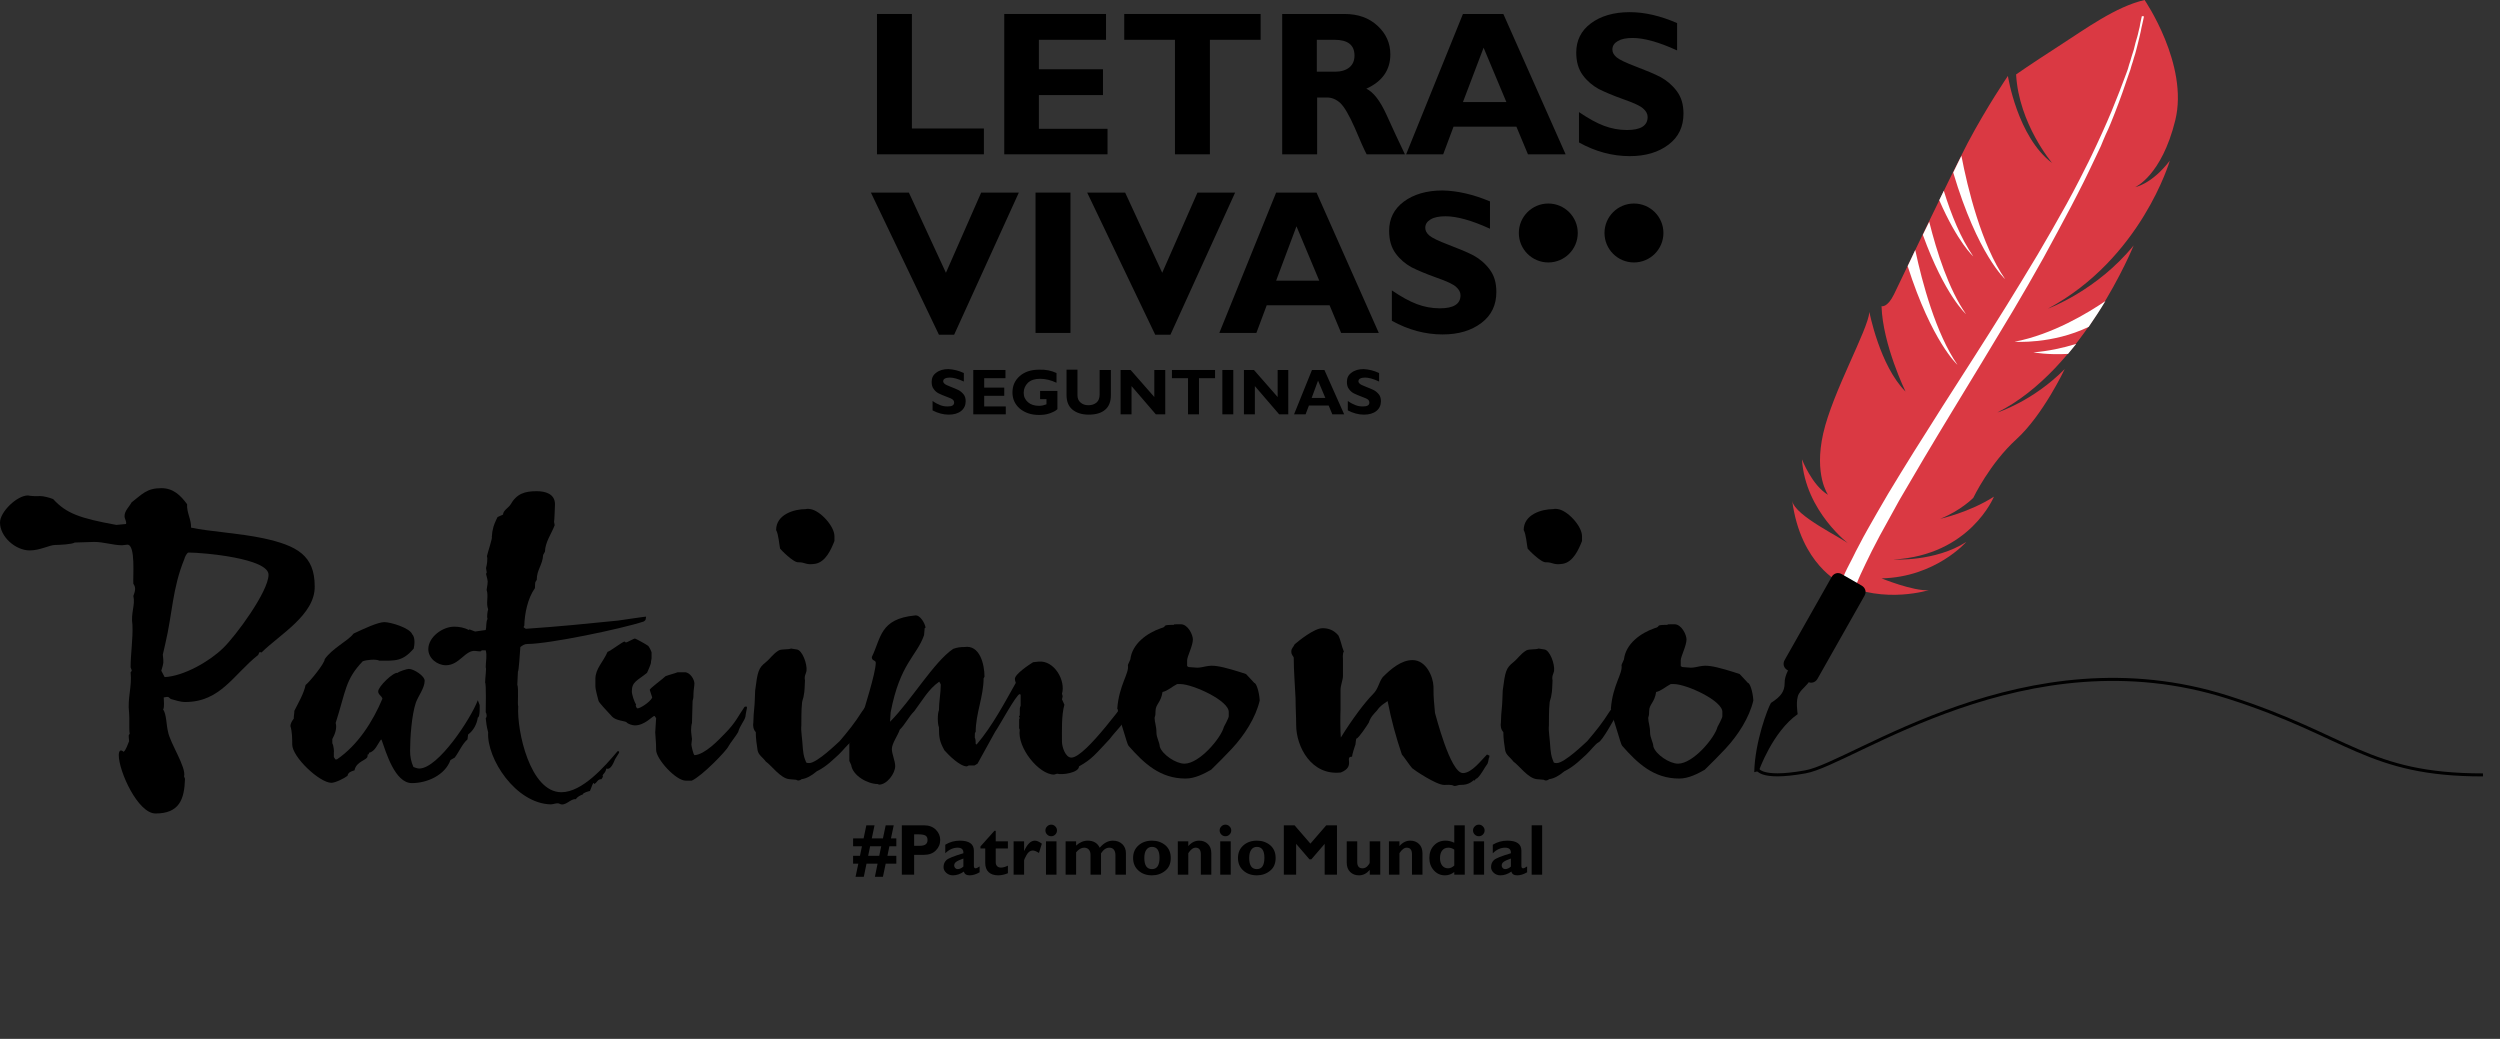 <?xml version="1.0" encoding="UTF-8" standalone="no"?>
<!DOCTYPE svg PUBLIC "-//W3C//DTD SVG 1.1//EN" "http://www.w3.org/Graphics/SVG/1.1/DTD/svg11.dtd">
<svg width="100%" height="100%" viewBox="0 0 823 342" version="1.1" xmlns="http://www.w3.org/2000/svg" xmlns:xlink="http://www.w3.org/1999/xlink" xml:space="preserve" xmlns:serif="http://www.serif.com/" style="fill-rule:evenodd;clip-rule:evenodd;stroke-miterlimit:10;">
    <rect x="0" y="0" width="823" height="342" fill="#333333" stroke="none"/>
    <g transform="matrix(1,0,0,1,0.1,-0.1)">
        <circle cx="509.6" cy="76.8" r="9.7"/>
        <circle cx="537.8" cy="76.8" r="9.7"/>
        <path d="M323.8,42.4L323.8,50.9L288.6,50.9L288.6,4.7L300.1,4.7L300.1,42.4L323.8,42.4Z" style="fill-rule:nonzero;"/>
        <path d="M364.5,42.4L364.5,50.9L330.5,50.9L330.5,4.7L364,4.7L364,13.2L341.9,13.2L341.9,22.9L363,22.9L363,31.4L341.9,31.4L341.9,42.5L364.5,42.5L364.5,42.4Z" style="fill-rule:nonzero;"/>
        <path d="M414.9,4.7L414.9,13.2L398.2,13.2L398.2,50.9L386.7,50.9L386.7,13.2L370,13.2L370,4.7L414.9,4.7Z" style="fill-rule:nonzero;"/>
        <path d="M421.9,4.7L442.5,4.7C447,4.7 450.6,6 453.4,8.6C456.2,11.2 457.6,14.3 457.6,18C457.6,23.1 455,26.9 449.7,29.3C452,30.4 454.2,33.2 456.3,37.8C458.4,42.4 460.4,46.8 462.4,50.9L449.8,50.9C449,49.4 447.7,46.5 445.9,42.2C444,37.9 442.4,35.2 441.1,34C439.8,32.8 438.3,32.2 436.8,32.2L433.5,32.2L433.5,50.9L422,50.9L422,4.7L421.9,4.7ZM433.4,13.2L433.4,23.7L439.5,23.7C441.4,23.7 443,23.2 444.1,22.3C445.2,21.4 445.8,20.1 445.8,18.4C445.8,14.9 443.6,13.2 439.2,13.2L433.4,13.2Z" style="fill-rule:nonzero;"/>
        <path d="M494.8,4.7L515.3,50.9L502.9,50.9L499.1,41.8L478.4,41.8L475,50.9L462.8,50.9L481.5,4.7L494.8,4.7ZM495.8,33.7L488.3,15.8L481.5,33.7L495.8,33.7Z" style="fill-rule:nonzero;"/>
        <path d="M552,7.7L552,16.7C545.9,13.9 541,12.6 537.4,12.6C535.3,12.6 533.7,12.9 532.5,13.6C531.3,14.3 530.7,15.2 530.7,16.4C530.7,17.3 531.1,18.1 532,18.9C532.9,19.7 535,20.7 538.4,22C541.8,23.3 544.5,24.4 546.6,25.5C548.6,26.6 550.4,28.1 551.9,30.1C553.4,32.1 554.1,34.5 554.1,37.5C554.1,41.8 552.5,45.2 549.2,47.7C545.9,50.2 541.7,51.5 536.4,51.5C530.7,51.5 525.1,50 519.7,47L519.7,37C522.8,39.1 525.5,40.6 527.9,41.5C530.3,42.4 532.8,42.9 535.5,42.9C540,42.9 542.3,41.5 542.3,38.6C542.3,37.6 541.8,36.7 540.9,35.9C540,35 537.8,34 534.4,32.8C531,31.6 528.2,30.4 526.2,29.4C524.2,28.3 522.4,26.8 521,24.9C519.5,22.9 518.8,20.4 518.8,17.4C518.8,13.4 520.4,10.2 523.6,7.8C526.8,5.4 531.1,4.1 536.4,4.1C541.3,4.1 546.5,5.3 552,7.7Z" style="fill-rule:nonzero;"/>
        <path d="M335.3,63.5L314,110.3L309,110.3L286.6,63.5L299.1,63.5L311.3,89.9L322.9,63.5L335.3,63.5Z" style="fill-rule:nonzero;"/>
        <rect x="340.8" y="63.5" width="11.5" height="46.2"/>
        <path d="M406.5,63.5L385.2,110.3L380.2,110.3L357.8,63.5L370.3,63.5L382.5,89.9L394.1,63.5L406.5,63.5Z" style="fill-rule:nonzero;"/>
        <path d="M433.3,63.5L453.8,109.7L441.4,109.7L437.6,100.6L416.9,100.6L413.5,109.7L401.3,109.7L420,63.5L433.3,63.5ZM434.2,92.5L426.7,74.6L420,92.5L434.2,92.5Z" style="fill-rule:nonzero;"/>
        <path d="M490.4,66.4L490.4,75.4C484.3,72.6 479.4,71.3 475.8,71.3C473.7,71.3 472.1,71.6 470.9,72.3C469.7,73 469.1,73.9 469.1,75.1C469.1,76 469.5,76.8 470.4,77.6C471.3,78.4 473.4,79.4 476.8,80.7C480.2,82 482.9,83.1 485,84.2C487,85.3 488.8,86.8 490.3,88.8C491.8,90.8 492.5,93.2 492.5,96.2C492.5,100.5 490.9,103.9 487.6,106.4C484.3,108.9 480.1,110.2 474.8,110.2C469.1,110.2 463.5,108.7 458.1,105.7L458.1,95.7C461.2,97.8 463.9,99.3 466.3,100.2C468.7,101.1 471.2,101.6 473.9,101.6C478.4,101.6 480.7,100.2 480.7,97.3C480.7,96.3 480.2,95.4 479.3,94.6C478.4,93.7 476.2,92.7 472.8,91.5C469.4,90.3 466.6,89.1 464.6,88.1C462.6,87 460.8,85.5 459.4,83.6C457.9,81.6 457.2,79.1 457.2,76.1C457.2,72.1 458.8,68.9 462,66.5C465.2,64.1 469.5,62.8 474.8,62.8C479.7,62.9 484.9,64.1 490.4,66.4Z" style="fill-rule:nonzero;"/>
        <path d="M317.2,122.9L317.2,125.7C315.3,124.8 313.7,124.4 312.6,124.4C311.9,124.4 311.4,124.5 311,124.7C310.6,124.9 310.4,125.2 310.4,125.6C310.4,125.9 310.5,126.1 310.8,126.4C311.1,126.7 311.8,127 312.8,127.4C313.9,127.8 314.7,128.2 315.4,128.5C316,128.8 316.6,129.3 317.1,129.9C317.6,130.5 317.8,131.3 317.8,132.2C317.8,133.5 317.3,134.6 316.3,135.4C315.3,136.2 313.9,136.6 312.2,136.6C310.4,136.6 308.6,136.1 306.9,135.2L306.9,132.1C307.9,132.8 308.7,133.2 309.5,133.5C310.3,133.8 311,133.9 311.9,133.9C313.3,133.9 314,133.5 314,132.6C314,132.3 313.9,132 313.6,131.7C313.3,131.4 312.6,131.1 311.5,130.7C310.4,130.3 309.5,129.9 308.9,129.6C308.3,129.3 307.7,128.8 307.3,128.2C306.8,127.6 306.6,126.8 306.6,125.8C306.6,124.5 307.1,123.5 308.1,122.8C309.1,122 310.5,121.6 312.1,121.6C313.8,121.7 315.5,122.1 317.2,122.9Z" style="fill-rule:nonzero;"/>
        <path d="M331,133.8L331,136.5L320.3,136.5L320.3,121.9L330.9,121.9L330.9,124.6L323.9,124.6L323.9,127.7L330.5,127.7L330.5,130.4L323.9,130.4L323.9,133.9L331,133.9L331,133.8Z" style="fill-rule:nonzero;"/>
        <path d="M347.7,122.9L347.7,126.1C345.8,125.2 344,124.8 342.3,124.8C340.6,124.8 339.3,125.2 338.3,126.1C337.4,127 336.9,128.1 336.9,129.4C336.9,130.7 337.4,131.7 338.3,132.5C339.2,133.3 340.4,133.7 342,133.7C342.8,133.7 343.6,133.5 344.4,133.2L344.4,131.5L342.3,131.5L342.3,128.8L348,128.8L348,134.8C347.4,135.4 346.5,135.8 345.4,136.2C344.2,136.6 343.1,136.7 341.9,136.7C339.4,136.7 337.3,136 335.6,134.6C334,133.2 333.2,131.4 333.2,129.3C333.2,127.1 334,125.3 335.6,123.9C337.2,122.5 339.3,121.8 341.9,121.8C344.1,121.7 346,122.1 347.7,122.9Z" style="fill-rule:nonzero;"/>
        <path d="M361.9,121.9L365.6,121.9L365.6,130.2C365.6,132.3 365,133.9 363.7,135C362.4,136.1 360.6,136.6 358.3,136.6C356,136.6 354.2,136 352.9,134.9C351.6,133.8 351,132.2 351,130.1L351,121.8L354.6,121.8L354.6,130.2C354.6,131.2 354.9,132 355.6,132.6C356.3,133.2 357.1,133.5 358.2,133.5C359.3,133.5 360.2,133.2 360.9,132.6C361.6,132 361.9,131.1 361.9,129.9L361.9,121.9Z" style="fill-rule:nonzero;"/>
        <path d="M383.5,121.9L383.5,136.5L380.4,136.5L372.4,127.2L372.4,136.5L368.8,136.5L368.8,121.9L372.1,121.9L379.9,130.8L379.9,121.9L383.5,121.9Z" style="fill-rule:nonzero;"/>
        <path d="M399.9,121.9L399.9,124.6L394.6,124.6L394.6,136.5L391,136.5L391,124.6L385.7,124.6L385.7,121.9L399.9,121.9Z" style="fill-rule:nonzero;"/>
        <rect x="402.3" y="121.9" width="3.6" height="14.6"/>
        <path d="M424,121.9L424,136.5L421,136.5L413,127.2L413,136.5L409.4,136.5L409.4,121.9L412.7,121.9L420.5,130.8L420.5,121.9L424,121.9Z" style="fill-rule:nonzero;"/>
        <path d="M435.9,121.9L442.4,136.5L438.5,136.5L437.3,133.6L430.8,133.6L429.7,136.5L425.9,136.5L431.8,121.9L435.9,121.9ZM436.2,131.1L433.8,125.4L431.7,131.1L436.2,131.1Z" style="fill-rule:nonzero;"/>
        <path d="M453.9,122.9L453.9,125.7C452,124.8 450.4,124.4 449.3,124.4C448.6,124.4 448.1,124.5 447.7,124.7C447.3,124.9 447.1,125.2 447.1,125.6C447.1,125.9 447.2,126.1 447.5,126.4C447.8,126.7 448.5,127 449.5,127.4C450.6,127.8 451.4,128.2 452.1,128.5C452.7,128.8 453.3,129.3 453.8,129.9C454.3,130.5 454.5,131.3 454.5,132.2C454.5,133.5 454,134.6 453,135.4C452,136.2 450.6,136.6 448.9,136.6C447.1,136.6 445.3,136.1 443.6,135.2L443.6,132.1C444.6,132.8 445.4,133.2 446.2,133.5C447,133.8 447.7,133.9 448.6,133.9C450,133.9 450.7,133.5 450.7,132.6C450.7,132.3 450.6,132 450.3,131.7C450,131.4 449.3,131.1 448.2,130.7C447.1,130.3 446.2,129.9 445.6,129.6C445,129.3 444.4,128.8 444,128.2C443.5,127.6 443.3,126.8 443.3,125.8C443.3,124.5 443.8,123.5 444.8,122.8C445.8,122 447.2,121.6 448.8,121.6C450.5,121.7 452.2,122.1 453.9,122.9Z" style="fill-rule:nonzero;"/>
        <path d="M86,214.9C85.2,214.7 85.4,214.6 84.9,215.7C76.8,222.1 72.5,231.2 60.9,231.2C59.1,231.2 57.7,230.6 56.1,230.2C55.1,229.4 55.5,229.4 53.8,229.7C53.8,230.7 54.1,232.9 53.6,233.7C54.7,235 54.7,239.2 55.2,240.9C55.8,244.6 61.3,252.7 60.5,255.7L60.8,256.5C60.6,263.3 58.9,267.9 51.1,267.9C45.3,267.9 39,254 39,248.7C39,247.4 39.5,246.6 40.6,247.6C41.4,247 42,245 42.4,244.1C42.2,241.8 42.2,242.2 42.6,241.7C42.3,239.8 42.6,236.7 42.4,234.8C41.8,229.8 43.4,226.3 42.9,221.4C43.4,220.8 43.4,221.1 42.9,219.8C42.9,215.1 43.7,210.5 43.5,205.8C42.9,201.9 44.5,199.2 43.8,196.3C44.3,194.9 44.8,193.6 43.8,192.3C43.6,190 44.6,179.6 41.9,179.4L40.1,179.6C37.2,179.6 34,178.5 30.9,178.5C28.8,178.5 26.6,178.7 24.5,178.7C23.7,179.3 19.3,179.5 18.1,179.5C16.2,179.5 13.1,181.3 9.7,181.3C5,181.3 -0.1,176.8 -0.1,172.1C-0.1,168.6 5.5,163.2 9.1,163.2C9.9,163.4 11.8,163.5 13.1,163.4C14.2,163.4 16.2,163.9 17.4,164.4C21.7,169.1 26.1,170.7 38.2,172.9L41.4,172.6C41.6,171.6 40.9,171 40.9,170C40.9,168.2 42.5,166.9 43.2,165.5C46.7,162.8 48.2,160.8 53,160.8C56.9,160.8 59.3,163.1 61.5,166.1C61.3,168.8 62.9,171.1 62.8,173.8C68.9,175.1 78.6,175.6 86.6,177.3C97.6,179.7 103.5,182.9 103.5,193.1C103.7,202.5 91.8,209.1 86,214.9ZM62,182C61.4,182 60.7,183.6 60.6,184.1C56.6,193.9 56.7,202 54.3,212.1L53.5,215.6C53.8,218.5 53.8,218.2 53,220.9L54.1,223C60.4,222.7 68.9,217.8 73.3,213.5C77.5,209.5 88.3,194.8 88.3,189.3C88.3,183.9 66.8,182 62,182Z" style="fill-rule:nonzero;"/>
        <path d="M157.2,236.3C156.9,238.4 155.8,240.6 154,241.9L153.8,243.5C152,245.1 151.1,247.5 149.6,249.5L148.2,250.3C146.4,255.3 140.5,257.9 135.5,257.9C129.9,257.9 127,247.8 125.5,243.6L125.3,243.6C124.2,245 123.4,247.5 121.4,247.9C121.2,249.2 120.9,247.7 120.9,249C120.9,250.4 117.2,250.6 116.6,253.7C115.6,254 114.5,254.3 114.3,255.5C113.3,256.3 110.3,257.8 109,257.8C105.1,257.8 96.1,249.3 96.1,245.2C96.1,243.4 96.1,241 95.5,239.1C95.5,238.3 96.1,237.3 96.6,236.7C96.6,235.6 96.8,235.1 96.8,234.1C98.1,231.5 99.9,228.5 100.5,225.6C101.8,224.6 106.8,218.5 106.8,217.1C109.2,213.6 114.5,211 116.1,208.9C116.1,208.7 116.9,208.4 117.1,208.3C119.2,207.3 124.3,204.9 126.4,204.9C128.5,204.9 134.8,206.8 135.6,208.9C136.6,209.9 136.4,212.3 136.1,213.6C132.4,217.9 130.1,217.6 124.8,217.6C123.7,217 120.6,217.3 119.3,217.8C113.5,223.9 113.8,227.5 110.4,238.1C110.9,239.7 110.2,241.8 109.3,243.4L109.3,244.8C109.8,245.6 109.9,247.9 109.8,247.7L109.8,249.3L110.3,250.1L110.8,250.1C117.7,245.4 122.6,237.7 125.8,230.1C125.5,229.1 124.4,228.8 124.4,227.7C124.4,226.1 129.4,221.3 130.8,221.6C131.3,221.1 133.9,220.3 134.5,220.3C136.1,220.3 139.7,222.6 139.7,224.2C139.7,226.6 137.6,229.2 136.8,231.4C135.4,235.6 134.9,243 134.9,247.3C134.9,249.1 135.2,250.8 136,252.6C136.6,252.8 137.3,253.1 137.9,253.1C144.2,253.1 155,236.5 157.2,230.6L157.8,232.2C157.8,231.9 158,236.3 157.2,236.3Z" style="fill-rule:nonzero;"/>
        <path d="M211.8,204.7C204.6,207.1 180.6,212.1 173.5,212.1C172.5,212.1 171.9,212.6 171.2,213.1C171,215.7 170.7,221 170.4,221.2L170.2,225.5C170.7,226.6 170.2,232.3 170.5,232.6C170,240.7 174.4,260.9 184.7,260.9C191.6,260.9 199,252.4 203.2,247.4C203.8,247.4 203.7,247.4 203.7,247.9L202.4,250C201.9,251.1 201,253.7 199.5,253.1C199.2,254.9 197.9,255 198.4,255.8L197.9,256.6C196.5,256.6 196.6,257.7 195.5,258.2C195.3,256.8 194.4,260 194.1,260.5C193.9,260.5 191.7,261.1 191.8,261.6C191,261.9 189.9,262.4 189.5,263.2C187.6,262.9 186,265.9 183.9,264.6C182.9,264.4 182.1,264.9 181.2,264.9C169.6,264.6 160.1,249.8 160.6,241.2C160,238.9 160,238.1 159.8,236.5C160.3,236.2 160.1,234.9 159.8,234.6C159.8,233.2 160,225.3 159.6,224.8C159.6,223.4 160.1,220 159.8,219.8C159.8,217.9 160.3,215.9 159.8,214.2L158.4,214.2C158.6,214.8 156.8,214.4 156.5,214.4C153.1,213.9 151.2,219.1 146.7,219.1C143.8,219.1 140.9,216.8 140.9,213.8C140.9,209.8 145.6,206.4 149.4,206.4C151,206.4 152.8,206.7 154.2,207.5C154.5,207.2 154.2,207.2 156.3,208L159.8,207.5C160.1,206.4 159.8,205.1 160.4,203.8C160.1,203.3 160.4,201.2 160.6,200.7C159.8,198.6 160.8,196.4 160.1,194.3C160.6,190.9 160.6,192 159.9,189C160.2,188.5 160.2,188.8 159.9,187.1C160.2,186.1 160.5,184 160.2,183.2C160.4,182.1 162.1,177.1 161.8,176.9C162,174.6 162,175.1 162.1,174.6C162.3,173.2 163.1,171.5 163.7,170.3L165.5,169.5C165.5,168.2 167.3,167.2 167.9,166.3C170,162.6 172.6,161.8 176.6,161.8C179.3,161.8 182.6,162.6 182.6,166.1C182.6,166.6 182.4,171.7 182.3,171.9L182.5,173C181.4,175.9 179.4,178.5 179.3,181.7L178.7,182.8C178.5,186.2 176.6,187.6 176.6,191C176,192 176.1,191.3 176,193.7C173.6,197.1 172.6,202.1 172.5,206.1C172.2,206.7 172,206.4 173,207.1C184.6,206.3 192.3,205.5 203.3,204.4C203.3,204.4 212.8,203 212.6,203.1C212.4,204.1 212.6,204.2 211.8,204.7Z" style="fill-rule:nonzero;"/>
        <path d="M242.9,241.1C242.4,242.1 240.2,244.8 239.7,245.8C239.1,247.2 231,255.6 227.6,257.1L225.7,257.1C222.3,257.1 215.9,249.9 215.9,247C215.9,244.9 215.9,246 215.6,241.2L215.9,236.4C215.6,236.4 215.6,235.8 215.3,235.8C214.7,235.8 212.2,238.9 208.9,238.9C208.1,238.9 206.5,238.4 206.2,237.9C205.7,237.4 202.7,237.4 201.4,236C199.8,234.2 196.9,231.3 196.9,230.7C196.7,229.7 195.9,227.3 195.9,225.9L195.9,223.6C195.9,220.2 198.5,218 199.9,214.7C200.9,214.4 204.9,211.3 205.5,211.3C205.7,211.3 205.7,211.6 206,211.6C206.3,211.6 208.6,210.3 208.9,210.3C209.1,210.3 212.1,211.9 213.1,212.6C213.6,212.8 214.4,214.7 214.4,214.9L214.4,216.8C214.4,217.1 214.2,217.6 214.2,218.2C214.2,218.8 212.9,221.6 212.9,221.6C209.7,224.2 207.9,224.5 207.9,227.7C207.9,228.7 208.7,231.2 209.3,232C209,232.5 209.5,233.3 209.8,233.3C210.6,233.3 213.7,231.4 214.6,229.8C214.6,229.5 213.8,227.4 213.8,227.2C213.8,226.7 218.5,223.3 219,222.7C220.3,222.2 221.7,221.9 223,221.4L225.3,221.4C227.1,221.4 228.5,223.8 228.5,225.1C228.5,225.9 228.2,227.4 228.2,228.3C228.2,230.6 228,230.1 227.9,230.9L227.7,238.1C227.5,238.6 227.4,239.9 227.4,240.5C227.4,241.3 227.7,243.1 227.7,243.4L227.5,245.2C227.5,245.4 228.1,248.7 228.6,248.7C232,248.4 236.3,243.9 238.6,241.5C242.1,238 243.1,235.5 245,232.8C246.4,232.3 245.6,233.3 245.3,236C245,237.4 243.5,238.9 242.9,241.1Z" style="fill-rule:nonzero;"/>
        <path d="M286.2,234.2C286.2,235.3 284.6,234.8 285.6,236.1C285.3,236.6 281.3,244 280,244.5C279,245 277.4,247.2 276,248.5C274.4,249.9 272.1,252.4 268.8,254C266.9,255.6 265.3,256.4 263.8,256.6C263.2,257.1 262.5,257.2 262,256.8L259.7,256.6C256.8,256.3 253.9,252.1 252,250.8C251,249.4 249.6,248.7 249.3,247.1C249,245.2 248.7,243.2 248.7,241.1C247.9,240.3 247.7,239 247.9,237.9C247.9,236.8 248.1,233.6 248.2,233.2C248.4,231.3 248.4,229.3 248.5,227.4C249.3,221.1 249.6,220 252,218.1C253.6,216.8 254.3,215.4 256.3,214.2C257.3,213.7 259.4,214 260.3,213.6L262.2,213.9C264,214.1 265.7,218.7 265.4,221C265.2,222 264.6,222.6 264.9,224.1C264.7,228.8 264.7,227.6 264.4,229.6C264.2,230.4 263.9,231 263.9,231.9C263.7,233.3 263.7,237.7 263.7,239C263.5,240.6 264,243 264.2,246.6C264.5,249.5 264.8,249.7 265.3,251.1C265.6,251.3 265.9,251.3 266.3,251.3C268.9,251.3 275.8,244.5 276.3,244.1C279.2,240.7 281.3,238.1 283.7,234.3C286.1,230.6 286.6,232.7 286.6,232.7C286.7,233.2 286.2,232.1 286.2,234.2ZM268.3,185.7C265.1,186.2 265.1,185.2 262.8,185.2C261.2,185.5 256.8,180.9 256.7,180.7C256.4,179.3 256.2,176 255.4,174.6C255.4,169.4 261.4,167.7 265.1,167.7C265.3,167.7 265.6,167.5 266.7,167.7C269.9,168.2 274.6,173.3 274.6,176.6L274.6,178.2C273.5,181 271.7,185.1 268.3,185.7Z" style="fill-rule:nonzero;"/>
        <path d="M372.4,232.7C372.4,233.7 370.3,234.1 371.3,235.3C369.9,238.4 367.3,240.6 365.2,243.4C360.5,248.4 359.4,250 355.1,252.4C355.1,254.5 349.5,255.3 347.9,254.8L346.9,255.1C341.9,255.1 334.7,246.2 335.6,240.3C335.3,239.7 335.4,240.3 335.4,236.9C336,235.8 334.9,236.6 335.6,235.6C335.6,232.7 335.6,233.3 335.9,232.4L335.9,228.8L335.6,228.6C334.5,228.6 328.7,239.4 327.5,241L321.7,251.5L320.7,252.1L318.8,252.1L318.2,252.4C315.9,252.4 312.2,248.7 310.8,247.1C309.2,244.2 309,242.9 309,239.5C308.5,238.4 308.5,235 309,233.9C309,231 309.6,228.4 309.6,225.5C309.6,225.3 309.3,224.9 309.1,224.5C305.6,226.9 303.6,230.6 300.9,234.2C299,236.1 297.8,238.7 296.1,240.3C295.5,242.2 293.5,244.8 293.5,246.7C293.5,248.3 294.6,250.6 294.6,252.3C294.6,254.7 291.9,258.4 289.3,258.4L288.8,258.2C285.6,258.2 280.6,255.5 280.1,251.9L279.5,250.6L279.5,244.8C280,244.2 280,244.5 279.7,243.7C279.7,242.1 281.6,238.4 283.2,237.6C284.3,233.7 288.2,221.7 288.2,218.3C288.2,217.3 286.9,217.8 286.9,216.4C290,210.1 289.5,203.8 301.2,202.7C302.8,202.5 304.4,205.3 304.6,206.7L304.3,206.9L304.1,209.2C301.7,216.1 296.2,218.4 293.1,234.6L292.9,237.7C299.8,230.8 307.4,217.9 313.7,213.7C315.1,213.2 316.1,213.1 317.4,213.1C322.4,212.3 324,218.7 324,222.9L323.7,223.4C323.7,229.4 321.1,235 321.1,241C320.8,241.5 320.8,241.2 320.8,242.9C321.1,243.5 321.1,244.3 321.1,245L321.4,245.2C326.6,239.1 330.7,231.3 334.3,224.9C334.1,224.4 334,223.9 334,223.6C334,222 338.7,218.9 340,218.1L341.8,217.9C347,217.4 350.8,224.2 349.5,228.5C349.8,229.5 349.8,229.1 349.5,230.3L350.3,232.1C349.3,235.6 349.5,240.6 349.5,244.3C349.5,245.9 350.6,249.5 352.6,249.5C357.4,249.5 371.6,229 372.2,229L372.8,230.9L372.6,230.7C372.4,231 372.4,232.1 372.4,232.7Z" style="fill-rule:nonzero;"/>
        <path d="M405.4,246.6C403.1,249 401.1,251.1 398.6,253.5C396.3,254.8 393.3,256.4 390.2,256.4C381.8,256.4 376.5,251.4 371.4,245.6C370.9,245.1 368.8,236.9 368,235.5C367.7,234.9 368.2,233.9 367.7,233.4C368.3,225.5 371.7,221.8 371.2,219.1C371.2,218.8 371.8,217.8 372,217.2C372.6,212 377.5,208.5 382.1,206.9C384.5,206.3 381.8,205.8 386.3,205.8C386.5,205.6 386.1,205.6 388.6,205.6C391,205.6 392.6,209.1 392.6,210.6C392.6,212.7 390.7,216.2 390.7,217.5L390.7,219.4C390.9,219.4 391,219.7 391.3,219.7C392.1,219.7 393.1,219.9 394,219.9C396.1,219.9 397.5,218.9 400.6,219.4C402.9,219.7 407.8,221.2 410.1,222L412.8,224.9C413.4,224.9 414.4,227.5 414.6,230.7C413.3,236.3 409.6,242.1 405.4,246.6ZM388.5,225.3L387.4,225.3C385.8,226.1 384.2,227.6 382.6,227.9C382.1,231.4 380.3,231.9 380.3,234.2C380.3,236.3 380,235.8 380,236.5C380,237.9 380.6,239.1 380.6,241.2C380.6,243 381.6,244.3 381.7,245.9C382.5,248.5 387,251.5 389.8,251.5C394.8,251.5 401.9,243 402.8,239.4C402.8,239.4 404.4,236.5 404.4,235.9L404.4,234.6C404.7,230.8 392.5,225.3 388.5,225.3Z" style="fill-rule:nonzero;"/>
        <path d="M441.3,242.9C445,236.9 449.2,231.3 451.9,228.6C453.7,226.8 453.7,224.9 455.1,223C457.8,220.3 461.2,217.4 464.9,217.4C469.4,217.4 471.7,222.9 471.8,226.1C471.8,230.8 472,230.6 472.3,234.8C472.5,235.3 477.3,254.6 481.5,254.6C484.4,254.6 487.5,250.4 489.4,248.5C489.6,248.5 489.9,248.8 490.2,248.8L490.2,249.4C489.9,249.6 490,250.5 489.6,251.5C488.5,252.9 487.7,254.9 486.2,256.3C485.2,256.6 485.6,257.4 485.1,256.9C483.5,258.3 482.2,258.5 480.4,258.5C479.9,258.5 479.1,259 478.5,258.8C477.7,258.3 476.1,258.5 475.3,258.5C472.7,258.5 465.3,253.5 464.8,253C464.2,252.4 461.7,248.7 461.4,248.5C459.5,242.9 457.9,237.1 456.7,230.9C455.3,231.9 454.4,232.3 453.2,234C452.2,235.1 451.1,236.1 450.5,238C449.9,239 447.1,243.2 446.5,243.2C446.2,243.2 446.2,245.5 446,245.5C445.8,246 445,248.6 445,249.2C442.3,249.2 446.3,252.4 441.3,254.4C431.6,255.5 426.6,245.9 426.6,238.8C426.6,235.9 426.4,233.2 426.4,230.1C426.2,225.3 425.8,221.2 425.8,216.7C425.8,216.1 425,215.9 425,214.6C425,213.5 425.6,213.3 426.1,212.2C427.4,211.1 432.5,206.9 435.3,206.9C437.2,206.9 439,207.5 440.5,209.3C441.3,210.9 441.6,213 442.3,214.6C441.8,215.1 442,217.2 442,217.2L442,222.7C442,223.8 441.2,225.8 441.2,227.2L441.2,233.8C441.1,236 441.1,240.5 441.3,242.9Z" style="fill-rule:nonzero;"/>
        <path d="M532.3,234.2C532.3,235.3 530.7,234.8 531.7,236.1C531.4,236.6 527.4,244 526.1,244.5C525.1,245 523.5,247.2 522.1,248.5C520.5,249.9 518.2,252.4 514.9,254C513,255.6 511.4,256.4 509.9,256.6C509.3,257.1 508.6,257.2 508.1,256.8L505.8,256.6C502.9,256.3 500,252.1 498.1,250.8C497.1,249.4 495.7,248.7 495.4,247.1C495.1,245.2 494.8,243.2 494.8,241.1C494,240.3 493.8,239 494,237.9C494,236.8 494.2,233.6 494.3,233.2C494.5,231.3 494.5,229.3 494.6,227.4C495.4,221.1 495.7,220 498.1,218.1C499.7,216.8 500.4,215.4 502.4,214.2C503.4,213.7 505.5,214 506.4,213.6L508.3,213.9C510.1,214.1 511.8,218.7 511.5,221C511.3,222 510.7,222.6 511,224.1C510.8,228.8 510.8,227.6 510.5,229.6C510.3,230.4 510,231 510,231.9C509.8,233.3 509.8,237.7 509.8,239C509.6,240.6 510.1,243 510.3,246.6C510.6,249.5 510.9,249.7 511.4,251.1C511.7,251.3 512,251.3 512.4,251.3C515,251.3 521.9,244.5 522.4,244.1C525.3,240.7 527.4,238.1 529.8,234.3C532.2,230.6 532.7,232.7 532.7,232.7C532.8,233.2 532.3,232.1 532.3,234.2ZM514.4,185.7C511.2,186.2 511.2,185.2 508.9,185.2C507.3,185.5 502.9,180.9 502.8,180.7C502.5,179.3 502.3,176 501.5,174.6C501.5,169.4 507.5,167.7 511.2,167.7C511.4,167.7 511.7,167.5 512.8,167.7C516,168.2 520.7,173.3 520.7,176.6L520.7,178.2C519.6,181 517.8,185.1 514.4,185.7Z" style="fill-rule:nonzero;"/>
        <path d="M567.9,246.6C565.6,249 563.6,251.1 561.1,253.5C558.8,254.8 555.8,256.4 552.7,256.4C544.3,256.4 539,251.4 533.9,245.6C533.4,245.1 531.3,236.9 530.5,235.5C530.2,234.9 530.7,233.9 530.2,233.4C530.8,225.5 534.2,221.8 533.7,219.1C533.7,218.8 534.3,217.8 534.5,217.2C535.1,212 540,208.5 544.6,206.9C547,206.3 544.3,205.8 548.8,205.8C549,205.6 548.6,205.6 551.1,205.6C553.5,205.6 555.1,209.1 555.1,210.6C555.1,212.7 553.2,216.2 553.2,217.5L553.2,219.4C553.4,219.4 553.5,219.7 553.8,219.7C554.6,219.7 555.6,219.9 556.5,219.9C558.6,219.9 560,218.9 563.1,219.4C565.4,219.7 570.3,221.2 572.6,222L575.3,224.9C575.9,224.9 576.9,227.5 577.1,230.7C575.8,236.3 572.1,242.1 567.9,246.6ZM551,225.3L549.9,225.3C548.3,226.1 546.7,227.6 545.1,227.9C544.6,231.4 542.8,231.9 542.8,234.2C542.8,236.3 542.5,235.8 542.5,236.5C542.5,237.9 543.1,239.1 543.1,241.2C543.1,243 544.1,244.3 544.2,245.9C545,248.5 549.5,251.5 552.3,251.5C557.3,251.5 564.4,243 565.3,239.4C565.3,239.4 566.9,236.5 566.9,235.9L566.9,234.6C567.2,230.8 555,225.3 551,225.3Z" style="fill-rule:nonzero;"/>
        <path d="M578.3,252.9C578.3,252.9 578.6,257 594.2,254.2C609.8,251.5 666.7,208.4 733.3,229.6C773.2,242.3 779.2,255.2 817.3,255.2" style="fill:none;fill-rule:nonzero;stroke:black;stroke-width:1px;"/>
        <path d="M605.8,192C605.8,192 592.7,186 589.9,165C590.8,170 606.4,177.2 608.7,179.3C608.7,179.3 594.2,168.5 593.1,151.3C593.1,151.3 596.4,159.9 601.7,163C601.7,163 597,156.5 600.1,142.8C603.2,129.1 614.9,108.6 615.3,102.8C615.3,102.8 618.7,120.5 627.2,129C627.2,129 619.7,113.6 619.3,100.9C619.3,100.9 621.2,101.5 623.4,97C625.6,92.5 641.5,59 647.7,47.1C654,35.2 660.9,25.1 660.9,25.1C660.9,25.1 664,45.2 675.5,53.8C675.5,53.8 664.5,40.9 663.6,24.6C663.6,24.6 668,21.5 677.3,15.5C686.6,9.5 696.4,2.3 705.9,0.1C705.9,0.1 720.5,21.4 716,39.7C711.5,58 702.8,61.7 702.8,61.7C702.8,61.7 708.2,60.8 714.2,53C714.2,53 704.8,85.2 674.1,101.7C674.1,101.7 690.2,95.8 702.3,80.9C702.3,80.9 685.8,121.7 657.4,135.9C657.4,135.9 669,132.3 679.6,121.6C679.6,121.6 672.5,136.7 663.7,144.7C654.9,152.7 649.5,164 649.5,164C649.5,164 645.4,168.2 638.6,170.9C638.6,170.9 648.2,168.8 656.3,163.6C656.3,163.6 648.5,182.9 623.2,184.3C623.2,184.3 637,185.1 647.2,178.5C647.2,178.5 637.1,190.1 619.3,190.5C619.3,190.5 629.8,194.8 635,194.4C635.3,194.1 620.5,199.3 605.8,192Z" style="fill:rgb(218,57,67);fill-rule:nonzero;"/>
        <path d="M605.8,192C605.8,192 606.1,191.2 606.8,189.8C607.1,189.1 607.5,188.2 608,187.2C608.5,186.2 609.1,185 609.8,183.7C610.4,182.4 611.2,180.9 612,179.4C612.8,177.8 613.7,176.2 614.7,174.4C616.7,170.8 619,166.9 621.5,162.6C624.1,158.3 626.9,153.7 629.9,148.9C632.9,144.1 636.2,139 639.5,133.7C646.2,123.2 653.4,112.1 660.4,100.8C663.9,95.2 667.3,89.5 670.7,83.9C674,78.3 677.2,72.7 680.2,67.3C681.7,64.6 683.1,61.9 684.5,59.2C685.8,56.5 687.2,54 688.4,51.4C689,50.1 689.6,48.9 690.2,47.6C690.8,46.4 691.3,45.1 691.9,43.9C692.4,42.7 693,41.5 693.5,40.3C694,39.1 694.5,37.9 695,36.8C696.9,32.2 698.5,28 699.9,24.2C700.1,23.7 700.2,23.3 700.4,22.8C700.5,22.3 700.7,21.9 700.8,21.4C701.1,20.5 701.4,19.6 701.6,18.8C702.2,17.1 702.6,15.6 702.9,14.2C703.3,12.8 703.7,11.6 703.9,10.5C704.2,9.4 704.4,8.5 704.5,7.7C704.8,6.2 705,5.4 705,5.4L705.7,5.5C705.7,5.5 705.5,6.3 705.2,7.8C705,8.6 704.8,9.5 704.6,10.6C704.4,11.7 704,13 703.7,14.4C703.3,15.8 703,17.4 702.4,19.1C702.2,19.9 701.9,20.8 701.6,21.7C701.5,22.2 701.3,22.6 701.2,23.1C701,23.6 700.9,24 700.7,24.5C699.4,28.4 697.9,32.7 696.1,37.3C695.6,38.5 695.2,39.6 694.7,40.8C694.2,42 693.7,43.2 693.1,44.4C692.6,45.6 692,46.9 691.5,48.2C690.9,49.5 690.3,50.7 689.7,52C688.5,54.6 687.2,57.2 685.9,59.9C684.5,62.6 683.2,65.3 681.7,68.1C678.8,73.6 675.7,79.3 672.6,85C669.4,90.7 666.1,96.5 662.7,102.2C655.9,113.6 649,124.9 642.5,135.6C639.3,140.9 636.2,146 633.3,150.9C630.4,155.8 627.7,160.4 625.2,164.7C622.8,169 620.6,173 618.7,176.5C617.8,178.3 616.9,179.9 616.1,181.5C615.3,183.1 614.6,184.5 614,185.8C613.4,187.1 612.9,188.2 612.4,189.2C611.9,190.2 611.6,191.1 611.3,191.8C610.7,193.2 610.3,194 610.3,194L605.8,192Z" style="fill:white;fill-rule:nonzero;"/>
        <path d="M649.5,84.5C645.4,78.6 642.2,70.7 639.8,62.9C639.3,63.9 638.8,64.9 638.3,66C644.4,80 649.5,84.5 649.5,84.5Z" style="fill:white;fill-rule:nonzero;"/>
        <path d="M627.9,87.7C635.9,112.7 644.3,120.2 644.3,120.2C637.2,109.9 632.7,93.2 630.4,82.4C629.5,84.3 628.7,86.1 627.9,87.7Z" style="fill:white;fill-rule:nonzero;"/>
        <path d="M635,73.1C634.3,74.5 633.6,76 632.9,77.4C640.1,97.3 647.1,103.5 647.1,103.5C641.4,95.3 637.5,83.1 635,73.1Z" style="fill:white;fill-rule:nonzero;"/>
        <path d="M687.5,107.7C689.5,104.8 691.4,101.9 693,99.2C687.3,103.1 675.6,110.2 663.1,112.6C663.1,112.6 675.5,113.5 687.5,107.7Z" style="fill:white;fill-rule:nonzero;"/>
        <path d="M669.3,116.1C669.3,116.1 674.1,117 680.7,116.6C681.6,115.5 682.5,114.4 683.4,113.3C678.9,114.7 674.1,115.7 669.3,116.1Z" style="fill:white;fill-rule:nonzero;"/>
        <path d="M660,92C652.2,80.8 647.6,61.9 645.6,51.4C644.8,53.1 643.8,54.9 642.9,56.9C651,84.1 660,92 660,92Z" style="fill:white;fill-rule:nonzero;"/>
        <path d="M589.4,219.3C589.4,219.3 587.3,222.3 587.4,225C587.4,227.7 586.2,229.4 582.9,231.5C581.9,233.1 577.6,244.3 577.4,254.3L578.9,253.9C578.9,253.9 583.4,241 591.7,235.2C591.7,235.2 590.9,230.5 592.1,228.5C593.3,226.5 594.8,225.9 595.8,223.9L589.4,219.3Z" style="fill-rule:nonzero;"/>
        <path d="M598.2,223.6C597.5,224.8 596.1,225.2 594.9,224.5L588.3,220.7C587.1,220 586.7,218.6 587.4,217.4L602.9,190C603.6,188.8 605,188.4 606.2,189.1L612.8,192.9C614,193.6 614.4,195 613.7,196.2L598.2,223.6Z" style="fill-rule:nonzero;"/>
        <g transform="matrix(1,0,0,1,280.884,288.046)">
            <g transform="matrix(23.838,0,0,23.838,0,0)">
                <path d="M-0.006,-0.501L0.139,-0.501L0.177,-0.682L0.29,-0.682L0.252,-0.501L0.406,-0.501L0.444,-0.682L0.555,-0.682L0.517,-0.501L0.591,-0.501L0.591,-0.392L0.495,-0.392L0.468,-0.261L0.591,-0.261L0.591,-0.152L0.444,-0.152L0.406,0.029L0.295,0.029L0.332,-0.152L0.179,-0.152L0.142,0.029L0.028,0.029L0.066,-0.152L-0.006,-0.152L-0.006,-0.261L0.089,-0.261L0.116,-0.392L-0.006,-0.392L-0.006,-0.501ZM0.229,-0.392L0.202,-0.261L0.355,-0.261L0.382,-0.392L0.229,-0.392Z" style="fill-rule:nonzero;"/>
            </g>
            <g transform="matrix(23.838,0,0,23.838,13.921,0)">
                <path d="M0.083,-0.682L0.387,-0.682C0.456,-0.682 0.511,-0.662 0.552,-0.622C0.592,-0.582 0.613,-0.535 0.613,-0.48C0.613,-0.423 0.593,-0.375 0.552,-0.334C0.512,-0.294 0.458,-0.274 0.388,-0.274L0.253,-0.274L0.253,-0L0.083,-0L0.083,-0.682ZM0.253,-0.557L0.253,-0.399L0.332,-0.399C0.403,-0.399 0.438,-0.425 0.438,-0.478C0.438,-0.508 0.429,-0.528 0.41,-0.54C0.391,-0.551 0.359,-0.557 0.313,-0.557L0.253,-0.557Z" style="fill-rule:nonzero;"/>
            </g>
            <g transform="matrix(23.838,0,0,23.838,28.843,0)">
                <path d="M0.531,-0.114L0.531,-0.033C0.483,-0.005 0.437,0.009 0.395,0.009C0.349,0.009 0.322,-0.008 0.314,-0.043C0.264,-0.008 0.213,0.009 0.162,0.009C0.126,0.009 0.096,-0.003 0.071,-0.025C0.046,-0.048 0.033,-0.074 0.033,-0.104C0.033,-0.144 0.046,-0.176 0.072,-0.201C0.098,-0.226 0.176,-0.257 0.307,-0.296C0.31,-0.347 0.284,-0.373 0.227,-0.373C0.166,-0.373 0.109,-0.347 0.057,-0.296L0.057,-0.414C0.118,-0.451 0.184,-0.47 0.257,-0.47C0.387,-0.47 0.452,-0.424 0.452,-0.33L0.452,-0.12C0.452,-0.099 0.46,-0.088 0.476,-0.088C0.488,-0.088 0.506,-0.097 0.531,-0.114ZM0.307,-0.112L0.307,-0.223C0.259,-0.206 0.225,-0.191 0.207,-0.177C0.189,-0.164 0.18,-0.147 0.18,-0.126C0.18,-0.113 0.185,-0.101 0.194,-0.092C0.203,-0.082 0.214,-0.077 0.227,-0.077C0.254,-0.077 0.281,-0.089 0.307,-0.112Z" style="fill-rule:nonzero;"/>
            </g>
            <g transform="matrix(23.838,0,0,23.838,41.495,0)">
                <path d="M0.391,-0.461L0.391,-0.362L0.223,-0.362L0.223,-0.172C0.223,-0.149 0.229,-0.131 0.242,-0.118C0.254,-0.105 0.272,-0.098 0.294,-0.098C0.324,-0.098 0.356,-0.107 0.391,-0.125L0.391,-0.02C0.345,-0.001 0.3,0.009 0.257,0.009C0.2,0.009 0.156,-0.006 0.125,-0.035C0.094,-0.064 0.078,-0.107 0.078,-0.164L0.078,-0.362L0.012,-0.362L0.012,-0.39L0.205,-0.606L0.223,-0.606L0.223,-0.461L0.391,-0.461Z" style="fill-rule:nonzero;"/>
            </g>
            <g transform="matrix(23.838,0,0,23.838,51.168,0)">
                <path d="M0.209,-0.461L0.209,-0.329L0.211,-0.329C0.253,-0.423 0.302,-0.47 0.358,-0.47C0.385,-0.47 0.417,-0.456 0.454,-0.428L0.414,-0.3C0.378,-0.323 0.35,-0.334 0.328,-0.334C0.295,-0.334 0.266,-0.313 0.243,-0.272C0.22,-0.23 0.209,-0.206 0.209,-0.199L0.209,-0L0.064,-0L0.064,-0.461L0.209,-0.461Z" style="fill-rule:nonzero;"/>
            </g>
            <g transform="matrix(23.838,0,0,23.838,61.853,0)">
                <path d="M0.055,-0.611C0.055,-0.633 0.063,-0.652 0.079,-0.667C0.094,-0.683 0.113,-0.691 0.135,-0.691C0.157,-0.691 0.176,-0.683 0.191,-0.667C0.207,-0.652 0.215,-0.633 0.215,-0.611C0.215,-0.589 0.207,-0.57 0.191,-0.554C0.176,-0.539 0.157,-0.531 0.135,-0.531C0.113,-0.531 0.094,-0.539 0.079,-0.554C0.063,-0.57 0.055,-0.589 0.055,-0.611ZM0.208,-0.461L0.208,-0L0.063,-0L0.063,-0.461L0.208,-0.461Z" style="fill-rule:nonzero;"/>
            </g>
            <g transform="matrix(23.838,0,0,23.838,68.313,0)">
                <path d="M0.208,-0.461L0.208,-0.402C0.257,-0.447 0.311,-0.47 0.368,-0.47C0.447,-0.47 0.503,-0.438 0.534,-0.372C0.59,-0.438 0.65,-0.47 0.716,-0.47C0.769,-0.47 0.812,-0.454 0.846,-0.422C0.879,-0.39 0.896,-0.348 0.896,-0.296L0.896,-0L0.751,-0L0.751,-0.27C0.751,-0.303 0.743,-0.328 0.729,-0.346C0.714,-0.364 0.693,-0.373 0.666,-0.373C0.624,-0.373 0.586,-0.347 0.552,-0.295L0.552,-0L0.407,-0L0.407,-0.273C0.407,-0.305 0.399,-0.33 0.383,-0.347C0.367,-0.364 0.346,-0.373 0.319,-0.373C0.281,-0.373 0.244,-0.352 0.208,-0.309L0.208,-0L0.063,-0L0.063,-0.461L0.208,-0.461Z" style="fill-rule:nonzero;"/>
            </g>
            <g transform="matrix(23.838,0,0,23.838,91.15,0)">
                <path d="M0.298,-0.47C0.37,-0.47 0.431,-0.449 0.482,-0.407C0.532,-0.364 0.557,-0.306 0.557,-0.23C0.557,-0.154 0.532,-0.095 0.48,-0.054C0.429,-0.012 0.368,0.009 0.298,0.009C0.221,0.009 0.159,-0.013 0.11,-0.058C0.061,-0.102 0.037,-0.16 0.037,-0.231C0.037,-0.303 0.062,-0.361 0.112,-0.405C0.161,-0.448 0.223,-0.47 0.298,-0.47ZM0.298,-0.077C0.367,-0.077 0.402,-0.129 0.402,-0.234C0.402,-0.334 0.367,-0.384 0.298,-0.384C0.265,-0.384 0.239,-0.371 0.22,-0.344C0.201,-0.318 0.192,-0.28 0.192,-0.231C0.192,-0.128 0.227,-0.077 0.298,-0.077Z" style="fill-rule:nonzero;"/>
            </g>
            <g transform="matrix(23.838,0,0,23.838,105.316,0)">
                <path d="M0.205,-0.461L0.205,-0.395C0.248,-0.445 0.298,-0.47 0.355,-0.47C0.403,-0.47 0.443,-0.455 0.475,-0.424C0.507,-0.394 0.523,-0.35 0.523,-0.293L0.523,-0L0.378,-0L0.378,-0.281C0.378,-0.342 0.354,-0.373 0.306,-0.373C0.272,-0.373 0.238,-0.348 0.205,-0.297L0.205,-0L0.06,-0L0.06,-0.461L0.205,-0.461Z" style="fill-rule:nonzero;"/>
            </g>
            <g transform="matrix(23.838,0,0,23.838,119.214,0)">
                <path d="M0.055,-0.611C0.055,-0.633 0.063,-0.652 0.079,-0.667C0.094,-0.683 0.113,-0.691 0.135,-0.691C0.157,-0.691 0.176,-0.683 0.191,-0.667C0.207,-0.652 0.215,-0.633 0.215,-0.611C0.215,-0.589 0.207,-0.57 0.191,-0.554C0.176,-0.539 0.157,-0.531 0.135,-0.531C0.113,-0.531 0.094,-0.539 0.079,-0.554C0.063,-0.57 0.055,-0.589 0.055,-0.611ZM0.208,-0.461L0.208,-0L0.063,-0L0.063,-0.461L0.208,-0.461Z" style="fill-rule:nonzero;"/>
            </g>
            <g transform="matrix(23.838,0,0,23.838,125.674,0)">
                <path d="M0.298,-0.47C0.37,-0.47 0.431,-0.449 0.482,-0.407C0.532,-0.364 0.557,-0.306 0.557,-0.23C0.557,-0.154 0.532,-0.095 0.48,-0.054C0.429,-0.012 0.368,0.009 0.298,0.009C0.221,0.009 0.159,-0.013 0.11,-0.058C0.061,-0.102 0.037,-0.16 0.037,-0.231C0.037,-0.303 0.062,-0.361 0.112,-0.405C0.161,-0.448 0.223,-0.47 0.298,-0.47ZM0.298,-0.077C0.367,-0.077 0.402,-0.129 0.402,-0.234C0.402,-0.334 0.367,-0.384 0.298,-0.384C0.265,-0.384 0.239,-0.371 0.22,-0.344C0.201,-0.318 0.192,-0.28 0.192,-0.231C0.192,-0.128 0.227,-0.077 0.298,-0.077Z" style="fill-rule:nonzero;"/>
            </g>
            <g transform="matrix(23.838,0,0,23.838,139.839,0)">
                <path d="M0.443,-0.429L0.662,-0.682L0.81,-0.682L0.81,-0L0.64,-0L0.64,-0.426L0.456,-0.212L0.43,-0.212L0.246,-0.426L0.246,-0L0.076,-0L0.076,-0.682L0.224,-0.682L0.443,-0.429Z" style="fill-rule:nonzero;"/>
            </g>
            <g transform="matrix(23.838,0,0,23.838,160.93,0)">
                <path d="M0.378,-0L0.378,-0.066C0.335,-0.016 0.286,0.009 0.229,0.009C0.179,0.009 0.138,-0.007 0.107,-0.038C0.076,-0.069 0.06,-0.111 0.06,-0.166L0.06,-0.461L0.205,-0.461L0.205,-0.176C0.205,-0.117 0.229,-0.088 0.278,-0.088C0.305,-0.088 0.329,-0.099 0.348,-0.12C0.367,-0.141 0.377,-0.157 0.377,-0.167L0.377,-0.461L0.523,-0.461L0.523,-0L0.378,-0Z" style="fill-rule:nonzero;"/>
            </g>
            <g transform="matrix(23.838,0,0,23.838,174.828,0)">
                <path d="M0.205,-0.461L0.205,-0.395C0.248,-0.445 0.298,-0.47 0.355,-0.47C0.403,-0.47 0.443,-0.455 0.475,-0.424C0.507,-0.394 0.523,-0.35 0.523,-0.293L0.523,-0L0.378,-0L0.378,-0.281C0.378,-0.342 0.354,-0.373 0.306,-0.373C0.272,-0.373 0.238,-0.348 0.205,-0.297L0.205,-0L0.06,-0L0.06,-0.461L0.205,-0.461Z" style="fill-rule:nonzero;"/>
            </g>
            <g transform="matrix(23.838,0,0,23.838,188.726,0)">
                <path d="M0.524,-0.682L0.524,-0L0.379,-0L0.379,-0.037C0.342,-0.007 0.299,0.009 0.251,0.009C0.189,0.009 0.138,-0.014 0.097,-0.06C0.056,-0.105 0.035,-0.162 0.035,-0.231C0.035,-0.301 0.056,-0.359 0.098,-0.403C0.14,-0.448 0.193,-0.47 0.259,-0.47C0.299,-0.47 0.34,-0.46 0.379,-0.441L0.379,-0.682L0.524,-0.682ZM0.379,-0.126L0.379,-0.346C0.353,-0.364 0.326,-0.373 0.298,-0.373C0.261,-0.373 0.233,-0.36 0.213,-0.335C0.192,-0.31 0.182,-0.274 0.182,-0.228C0.182,-0.186 0.192,-0.152 0.212,-0.126C0.233,-0.101 0.259,-0.088 0.293,-0.088C0.323,-0.088 0.351,-0.101 0.379,-0.126Z" style="fill-rule:nonzero;"/>
            </g>
            <g transform="matrix(23.838,0,0,23.838,202.624,0)">
                <path d="M0.055,-0.611C0.055,-0.633 0.063,-0.652 0.079,-0.667C0.094,-0.683 0.113,-0.691 0.135,-0.691C0.157,-0.691 0.176,-0.683 0.191,-0.667C0.207,-0.652 0.215,-0.633 0.215,-0.611C0.215,-0.589 0.207,-0.57 0.191,-0.554C0.176,-0.539 0.157,-0.531 0.135,-0.531C0.113,-0.531 0.094,-0.539 0.079,-0.554C0.063,-0.57 0.055,-0.589 0.055,-0.611ZM0.208,-0.461L0.208,-0L0.063,-0L0.063,-0.461L0.208,-0.461Z" style="fill-rule:nonzero;"/>
            </g>
            <g transform="matrix(23.838,0,0,23.838,209.084,0)">
                <path d="M0.531,-0.114L0.531,-0.033C0.483,-0.005 0.437,0.009 0.395,0.009C0.349,0.009 0.322,-0.008 0.314,-0.043C0.264,-0.008 0.213,0.009 0.162,0.009C0.126,0.009 0.096,-0.003 0.071,-0.025C0.046,-0.048 0.033,-0.074 0.033,-0.104C0.033,-0.144 0.046,-0.176 0.072,-0.201C0.098,-0.226 0.176,-0.257 0.307,-0.296C0.31,-0.347 0.284,-0.373 0.227,-0.373C0.166,-0.373 0.109,-0.347 0.057,-0.296L0.057,-0.414C0.118,-0.451 0.184,-0.47 0.257,-0.47C0.387,-0.47 0.452,-0.424 0.452,-0.33L0.452,-0.12C0.452,-0.099 0.46,-0.088 0.476,-0.088C0.488,-0.088 0.506,-0.097 0.531,-0.114ZM0.307,-0.112L0.307,-0.223C0.259,-0.206 0.225,-0.191 0.207,-0.177C0.189,-0.164 0.18,-0.147 0.18,-0.126C0.18,-0.113 0.185,-0.101 0.194,-0.092C0.203,-0.082 0.214,-0.077 0.227,-0.077C0.254,-0.077 0.281,-0.089 0.307,-0.112Z" style="fill-rule:nonzero;"/>
            </g>
            <g transform="matrix(23.838,0,0,23.838,221.736,0)">
                <rect x="0.063" y="-0.682" width="0.145" height="0.682"/>
            </g>
        </g>
    </g>
</svg>
